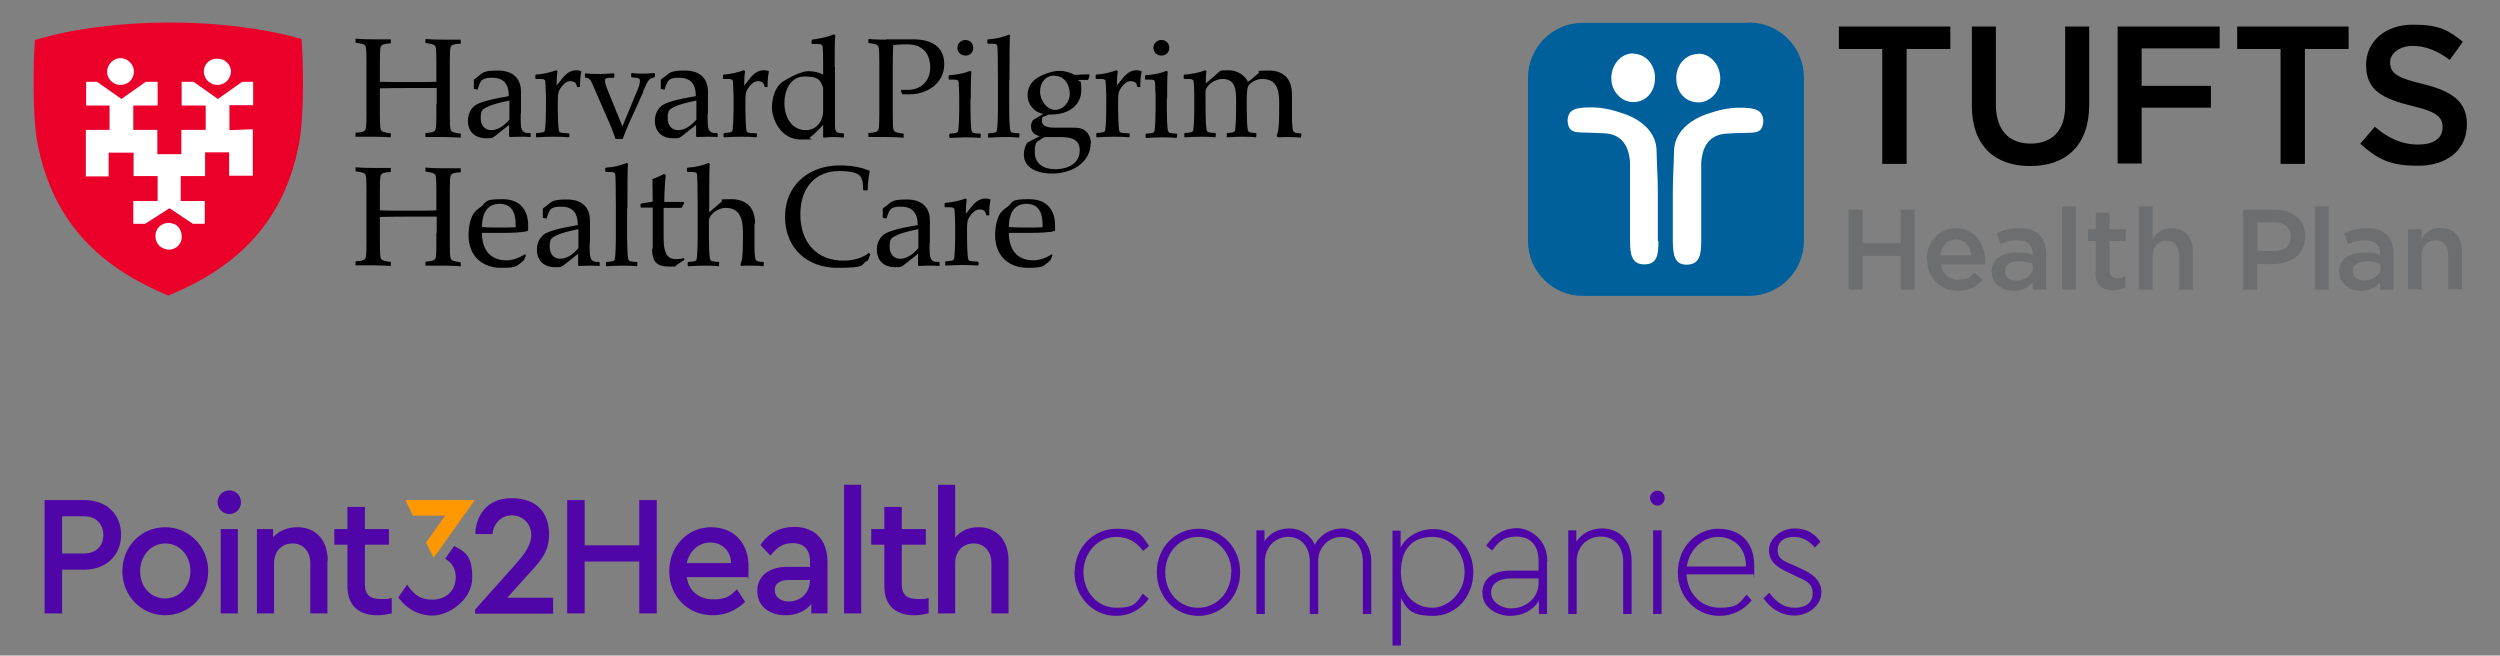 <?xml version="1.0" encoding="UTF-8"?>
<svg id="Layer_1" xmlns="http://www.w3.org/2000/svg" version="1.1" viewBox="0 0 800.9 210">
  <rect x="0" y="0" width="800.9" height="210" fill="#808080" stroke="none"/>
  <!-- Generator: Adobe Illustrator 29.1.0, SVG Export Plug-In . SVG Version: 2.1.0 Build 142)  -->
  <defs>
    <style>
      .st0 {
        fill: #6d6e70;
      }

      .st1 {
        fill: #4f05a8;
      }

      .st2 {
        fill: #ea0029;
      }

      .st3 {
        fill: #ff9800;
      }

      .st4 {
        fill: #fff;
      }

      .st5 {
        fill: #00609c;
      }
    </style>
  </defs>
  <path class="st1" d="M145.5,174.9l-2.9,4.1c2.1,1.2,3.4,3.1,3.4,5.9,0,4.4-3.2,7.2-7.5,7.2s-6.1-2-8.1-4.8l-2.8,4.1c2.4,3.3,6.1,5.8,11,5.8s12.7-4.8,12.7-12.2-2.6-8.3-5.8-10.1M152.3,170.9c0-4.1,2.6-11.3,11.5-11.3s12.1,5.4,12.1,11.6-3.5,9.3-7.3,13.5l-6.1,6.8h14.7v5.1h-25v-1.3l12.4-13.9c3.5-3.9,5.6-6.8,5.6-10s-2.3-6.3-6.3-6.3-6.1,3.7-6.1,6h-5.4ZM323.1,179.6v16.9h-5.5v-16.1c0-3.7-2.2-6.3-5.7-6.3s-5.9,2.6-5.9,6.3v16.1h-5.5v-41.2h5.5v16.9c1.7-2.1,4.3-3.3,7.5-3.3,6,0,9.6,4.4,9.6,10.7M297.5,191.6v4.9c-1.4.3-2.9.6-4.6.6-5.8,0-9.6-2.9-9.6-9.4v-13.2h-4.2v-5h4.2v-7.1h5.6v7.1h7.7v5h-7.7v12.7c0,3.6,1.9,4.7,5.1,4.7s2.1-.1,3.4-.3M270.4,155.3h5.5v41.2h-5.5v-41.2ZM259.5,186.3v-.5h-6.7c-3,0-4.6,1.1-4.6,3.3s2,3.6,4.5,3.6c3.6,0,6.7-2.7,6.7-6.4M265.1,180.2v16.3h-5.2v-3c-1.8,2.3-4.7,3.6-8.3,3.6-5.4,0-9-3.1-9-7.8s3.7-7.7,9.6-7.7h7.3v-1.8c0-3.7-2-5.8-5.5-5.8s-5.1,1.5-7.2,4l-3.2-3.4c2.7-4,6.5-5.8,10.9-5.8,6.2,0,10.6,3.8,10.6,11.3M220.1,180.4h14.1c-.1-4.2-3.1-6.6-6.7-6.6s-6.6,2.6-7.5,6.6M239.3,184.9h-19.3c.7,4.5,4,7.1,8.5,7.1s5.4-1.2,7.6-3.2l2.6,4c-2.8,2.7-6.2,4.3-10.4,4.3-8,0-13.9-6.1-13.9-14.1s5.9-14.1,13.4-14.1,12,5.3,12,12.4-.3,2.9-.4,3.6M181.7,160.2h5.6v14.5h17.5v-14.5h5.6v36.3h-5.6v-16.6h-17.5v16.6h-5.6v-36.3ZM125.5,191.6v4.9c-1.4.3-2.9.6-4.6.6-5.8,0-9.6-2.9-9.6-9.4v-13.2h-4.2v-5h4.2v-7.1h5.6v7.1h7.7v5h-7.7v12.7c0,3.6,1.9,4.7,5.1,4.7s2.1-.1,3.4-.3M104.9,179.6v16.9h-5.5v-16.1c0-3.7-2.2-6.3-5.7-6.3s-5.9,2.6-5.9,6.3v16.1h-5.5v-27h5.2v2.6c1.8-2,4.5-3.2,7.8-3.2,6.1,0,9.7,4.4,9.7,10.7M70.7,169.5h5.5v27h-5.5v-27ZM69.7,160.9c0-2.1,1.7-3.8,3.8-3.8s3.7,1.7,3.7,3.8-1.7,3.8-3.7,3.8-3.8-1.6-3.8-3.8M61,183c0-5.1-3.5-8.9-8-8.9s-8.1,3.8-8.1,8.9,3.4,8.7,8,8.7,8.1-3.8,8.1-8.7M39.2,183c0-7.9,6-14.1,13.7-14.1s13.8,6.2,13.8,14.1-6.1,14.1-13.8,14.1-13.7-6.3-13.7-14.1M26.9,177.3c4,0,6.2-2.5,6.2-5.9s-2.2-6-6.2-6h-7v11.9h7ZM14.3,160.2h12.7c7.1,0,11.8,4.5,11.8,11.1s-4.8,11.2-11.8,11.2h-7.1v14h-5.6v-36.3Z"/>
  <polygon class="st3" points="152.1 160.2 138.9 178.7 136.5 173.8 142.6 165.2 132.3 165.2 129.9 160.2 152.1 160.2"/>
  <g>
    <path class="st1" d="M344.3,183.3c0-7.8,5.9-13.9,13.4-13.9s8.1,2.2,10.4,5.5l-1.9,1.6c-2-2.8-4.9-4.5-8.5-4.5-6,0-10.6,5-10.6,11.3s4.5,11.4,10.5,11.4,6.5-1.7,8.5-4.5l1.9,1.6c-2.3,3.3-6,5.5-10.5,5.5-7.4,0-13.3-6.2-13.3-14"/>
    <path class="st1" d="M394.5,183.4c0-6.5-4.7-11.4-10.6-11.4s-10.6,4.9-10.6,11.4,4.5,11.3,10.5,11.3,10.6-4.9,10.6-11.3M370.6,183.3c0-7.9,5.9-13.9,13.4-13.9s13.3,6.1,13.3,13.9-5.9,14-13.4,14-13.3-6.2-13.3-14"/>
    <path class="st1" d="M439.3,179.8v16.9h-2.7v-16.7c0-4.7-2.5-8-6.8-8s-7.5,3.5-7.5,7.6v17.1h-2.7v-16.7c0-4.7-2.6-8-6.9-8s-7.5,3.4-7.5,8v16.7h-2.7v-26.8h2.6v3.5c1.7-2.6,4.5-4.1,8-4.1s6.8,2.1,8.1,5.2c1.6-2.9,4.6-5.2,8.9-5.2s9.2,4.3,9.2,10.4"/>
    <path class="st1" d="M469.2,183.4c0-6.4-4.3-11.4-10.3-11.4s-10.1,3.4-10.1,11.3,5.1,11.4,10.1,11.4,10.3-4.9,10.3-11.3M472,183.3c0,7.8-5.5,14-12.8,14s-8.4-2.2-10.4-5.7v15.2h-2.7v-36.8h2.6v5.4c1.9-3.7,6.1-5.9,10.5-5.9,7.3,0,12.8,6.2,12.8,13.9"/>
    <path class="st1" d="M492.9,186.8v-1.5h-8.7c-4.2,0-6.5,1.7-6.5,4.6s3.2,5,6.4,5c4.8,0,8.8-3.4,8.8-8.1M495.6,179.9v16.8h-2.6v-4.2c-1.9,3-5.2,4.8-9.2,4.8s-8.9-2.5-8.9-7.3,3.6-7.2,9-7.2h9v-3.1c0-5.3-2.9-7.8-7.1-7.8s-5.8,1.8-7.8,4.5l-1.9-1.6c2.5-3.7,5.8-5.6,9.9-5.6s9.7,3.6,9.7,10.5"/>
    <path class="st1" d="M522.7,179.8v16.9h-2.7v-16.8c0-4.7-2.7-8-7.2-8s-7.7,3.4-7.7,8v16.8h-2.7v-26.8h2.6v3.6c1.8-2.6,4.6-4.2,8.2-4.2,6,0,9.5,4.3,9.5,10.4"/>
    <path class="st1" d="M529.6,169.9h2.7v26.8h-2.7v-26.8ZM528.6,159.6c0-1.3,1-2.4,2.4-2.4s2.3,1.1,2.3,2.4-1.1,2.4-2.3,2.4-2.4-1.1-2.4-2.4"/>
    <path class="st1" d="M540.4,181.5h18.9c.2-6-4-9.5-8.9-9.5s-9.3,4.1-10,9.5M561.9,184h-21.6c.3,6.3,4.8,10.7,10.6,10.7s6.5-1.6,8.6-4.2l1.7,1.8c-2.5,3.1-6.1,5-10.4,5-7.5,0-13.3-6.1-13.3-13.9s5.7-14,13-14,11.5,4.6,11.5,11.9-.1,2.2-.2,2.7"/>
    <path class="st1" d="M564.9,191.7l1.9-1.8c2.1,2.8,4.6,4.8,8.1,4.8s5.8-1.5,5.8-4.7-2.4-4.1-5.3-5.4l-2.3-1.1c-3.5-1.6-6.4-3.4-6.4-7.2s3.9-7,8.2-7,6.6,1.9,8.3,4.3l-1.8,1.8c-1.8-2.1-3.9-3.4-6.7-3.4s-5.2,1.3-5.2,4.2,1.9,3.5,4.9,4.8l2.4,1.1c3.8,1.7,6.7,3.7,6.7,7.7s-4.1,7.4-8.6,7.4-7.9-2.5-9.9-5.5"/>
    <path d="M139.8,74.6c0,6.8,0,7.8-.5,8.5-.3.3-.9.6-2.8.7h-.2v1.3h.2c2.3,0,4.9,0,5.4,0s3.2,0,5.5.2h.2v-1.3h-.2c-2-.3-2.5-.5-2.8-.8-.5-.8-.5-1.7-.5-8.6v-10.2c0-6.8,0-7.9.5-8.5.3-.3.8-.6,2.8-.7h.2v-1.3h-.2c-2.3,0-4.9,0-5.4,0s-3.1,0-5.5-.2h-.2v1.3h.2c2,.3,2.5.5,2.8.8.5.6.5,1.7.5,8.5v3.1c-2.1.1-5.2.1-9,.1s-5.9,0-9.1-.1v-3.1c0-6.8,0-7.9.5-8.5.3-.3.9-.6,2.8-.7h.2v-1.3h-.2c-2.3,0-4.9,0-5.4,0s-3.2,0-5.5-.2h-.2v1.3h.2c2,.3,2.5.5,2.8.8.5.6.5,1.7.5,8.5v10.3c0,6.8,0,7.8-.5,8.5-.3.3-.8.6-2.8.7h-.2v1.3h.2c2.3,0,4.9,0,5.4,0s3.2,0,5.5.2h.2v-1.3h-.2c-2-.3-2.5-.5-2.8-.8-.5-.8-.5-1.7-.5-8.6v-5c3-.1,7.2-.1,9-.1s6.7,0,9.2,0v5.1ZM168.2,81.4c-1.8,1.2-3.9,2-6,2-4.4,0-7.8-2.6-7.8-8.8h7.1c2.2,0,6.1-.1,7.5-.6l.2-.2c0-.4,0-1,0-1.6,0-4.4-2.1-8.4-8.3-8.4s-4.9,1-6.9,2.5c-1,.7-1.7,1.3-2.2,2-.9,1.2-1.7,3.9-1.7,7,0,7.2,4.9,10.5,10.4,10.5s5-.6,7.3-2.4l.7-1.6-.4-.4ZM154.4,72.8c0-5,2.1-7.5,5.6-7.5s5.2,2.2,5.2,6.7v.8c-.5,0-1.7.1-3.8.1s-5.6,0-7-.2M185.3,79.5c-1.9,2.2-3.9,3.4-5.8,3.4s-3.4-1.3-3.4-3.9.7-2.8,2-3.5c1.3-.7,3.8-1.4,7.2-2.1v6ZM189,77.8c0-2.9,0-5.5,0-7.2,0-3.7-2.1-6.7-7.4-6.7s-4.8.9-7.3,2.6c-.2.1-.4.3-.4.5v2.8c.1,0,1.1.2,1.1.2h.1c.5-1.6.9-2.5,1.2-2.8.7-.9,2.2-1,3.4-1,3.4,0,5.4,1.6,5.4,5.9-6,1-9.7,2-11.1,3.2-1.3,1.2-2,2.8-2,4.7,0,3.9,2.8,5.6,5.7,5.6s1.8-.2,2.7-.5l4.8-3.8v3.6c0,0,.2.3.2.3,1.2,0,2.3-.1,3.2-.1s1.9,0,3.3.1h.2v-1.1l-.2-.2h-1.1c-1.7-.3-1.9-1.6-1.9-4.5v-1.7ZM201,66.8c0-6.4,0-13.3.2-14.3l-.4-.3c-2,.8-4.2,1.4-6.7,1.5l-.2.2v1l.2.2h1.5c1,0,1.4.2,1.5.7.1.5.2,4.5.2,11v9.5c0,1.7-.1,5.2-.3,6.5,0,.5-.3.8-.8.9-.2,0-1.1.2-1.9.2l-.2.2v1l.2.2c1.8-.1,3.2-.2,4.9-.2s3,0,4.9.2v-.2c.1,0,.1-1,.1-1l-.2-.2c-.6,0-1.7-.1-2-.2-.5-.1-.6-.3-.8-.9-.2-1.3-.3-4.9-.3-6.6v-9.4ZM208.9,79.7c0,3.2.8,5.7,5.2,5.7s1.4,0,2.4-.3c1.1-.8,2-1.4,2.7-1.8v-.6c-1,.2-1.7.3-2.6.3-2.8,0-4-1.7-4-6.9v-9.5h5.7l.2-.2.7-1.4-.2-.3c-1.1,0-2.3,0-3.7,0h-2.5c0-2.6.3-7.7.5-8.5l-.5-.5c-1.1.6-2.3,1.1-3.8,1.7,0,.6.1,3,.1,7.2l-3.7.6-.2.2v.9l.2.2h3.7v13.1ZM241.9,71.6c0-4.9-2.6-7.8-7.7-7.8s-2.2.3-3,.8c-1.4,1.2-2.8,2.4-4,3.4,0-7.6,0-14.5.2-15.5l-.4-.3c-2,.8-4.2,1.4-6.7,1.5l-.2.2v1l.2.2h1.5c1,0,1.4.2,1.5.7.1.5.2,4.1.2,11v9.5c0,1.7-.1,5.2-.3,6.5,0,.5-.3.8-.8.9-.2,0-1.1.2-1.9.2l-.2.2v1l.2.2c1.8-.1,3.2-.2,4.9-.2s3,0,4.9.2v-.2c.1,0,.1-1,.1-1l-.2-.2c-.6,0-1.7-.1-2-.2-.5-.1-.6-.3-.8-.9-.2-1.3-.3-4.9-.3-6.6v-3.5c0-1.1,0-1.9,0-2.3.4-1.9,2.9-3.8,5.4-3.8,4.6,0,5.5,3.7,5.5,7.9v.8c0,2.8,0,5.6-.3,7.7-.1.6-.3,1.1-.5,1.7,0,.1.1.5.3.5.9-.1,1.7-.1,2.4-.1,1.4,0,3.2,0,4.7.2v-.2c.1,0,.1-1,.1-1l-.2-.2c-1.1,0-2.1-.1-2.4-.7-.3-.6-.4-2.7-.4-4.5v-7.1ZM278,83.6l.8-2.1-.4-.5c-1.8,1.4-4.5,2.5-8.2,2.5-8.5,0-13.8-5.8-13.8-14.8s5.2-13.9,12.4-13.9,7.1,2.1,7.5,3.3c.1.5.2,1,.2,2.7l.2.2h1.1l.2-.2c0-2.5.3-4,.6-5.8v-.3c-2.2-.9-5.2-1.7-9.7-1.7-9.5,0-17.4,6.1-17.4,16.4s7.2,16.4,16.8,16.4,7.2-.9,9.5-2.3M297.9,77.8c0-2.9,0-5.5,0-7.2,0-3.7-2.1-6.7-7.4-6.7s-4.8.9-7.3,2.6c-.2.1-.4.3-.4.5v2.8c.1,0,1.1.2,1.1.2h.1c.5-1.6.9-2.5,1.2-2.8.7-.9,2.2-1,3.4-1,3.3,0,5.4,1.6,5.4,5.9-6,1-9.7,2-11.1,3.2-1.3,1.2-2,2.8-2,4.7,0,3.9,2.8,5.6,5.7,5.6s1.8-.2,2.7-.5l4.8-3.8v3.6c0,0,.2.3.2.3,1.2,0,2.3-.1,3.2-.1s1.9,0,3.3.1h.2v-1.1l-.2-.2h-1.1c-1.7-.3-1.9-1.6-1.9-4.5v-1.7ZM294.2,79.5c-1.9,2.2-3.9,3.4-5.8,3.4s-3.4-1.3-3.4-3.9.7-2.8,2-3.5c1.3-.7,3.8-1.4,7.2-2.1v6ZM313.5,85v-1l-.2-.2c-.6,0-2.2-.1-2.4-.2-.5,0-.7-.3-.8-.9-.2-1.3-.3-4.9-.3-6.6v-2.9c0-1.7.2-2.5.3-2.8.5-1.2,2-3.3,3.6-3.3s2,.6,2.3,1.9h.1c0,0,.7,0,.7,0h.1c0-1.9.1-3.5.4-4.8v-.3c-.6-.2-1-.3-1.5-.3-1.7,0-3.2.8-4.7,2.8l-1.7,2.1c0-1.3.1-3.6.3-4.6l-.4-.3c-1.9.7-4,1.2-6.5,1.4l-.2.2v1l.2.2h1.5c1,0,1.4.2,1.5.7,0,.6.2,3.1.2,5.4v3.6c0,1.7-.1,5.2-.3,6.5,0,.5-.3.8-.8.9-.2,0-1.1.2-1.9.2l-.2.2v1l.2.2c1.8-.1,3.2-.2,4.9-.2s3.6,0,5.4.2v-.2ZM337,81.4c-1.8,1.2-3.9,2-6,2-4.4,0-7.8-2.6-7.8-8.8h7.1c2.2,0,6.1-.1,7.5-.6l.2-.2c0-.4,0-1,0-1.6,0-4.4-2.1-8.4-8.4-8.4s-4.9,1-6.9,2.5c-1,.7-1.7,1.3-2.2,2-.9,1.2-1.7,3.9-1.7,7,0,7.2,4.9,10.5,10.4,10.5s5-.6,7.3-2.4l.7-1.6-.4-.4ZM323.2,72.8c0-5,2.1-7.5,5.6-7.5s5.2,2.2,5.2,6.7v.8c-.5,0-1.7.1-3.8.1s-5.6,0-7-.2"/>
    <path d="M139.8,33.4c0,6.8,0,7.8-.5,8.5-.3.3-.9.6-2.8.7h-.2v1.3h.2c2.3,0,4.9,0,5.4,0s3.2,0,5.5.2h.2v-1.3h-.2c-2-.3-2.5-.5-2.8-.8-.5-.8-.5-1.7-.5-8.6v-10.2c0-6.8,0-7.9.5-8.5.3-.3.8-.6,2.8-.7h.2v-1.3h-.2c-2.3,0-4.9,0-5.4,0s-3.1,0-5.5-.2h-.2v1.3h.2c2,.3,2.5.5,2.8.8.5.6.5,1.7.5,8.5v3.1c-2.1.1-5.2.1-9,.1s-5.9,0-9.1-.1v-3.1c0-6.8,0-7.9.5-8.5.3-.3.9-.6,2.8-.7h.2v-1.3h-.2c-2.3,0-4.9,0-5.4,0s-3.2,0-5.5-.2h-.2v1.3h.2c2,.3,2.5.5,2.8.8.5.6.5,1.7.5,8.5v10.3c0,6.8,0,7.8-.5,8.5-.3.3-.8.6-2.8.7h-.2v1.3h.2c2.3,0,4.9,0,5.4,0s3.2,0,5.5.2h.2v-1.3h-.2c-2-.3-2.5-.5-2.8-.8-.5-.8-.5-1.7-.5-8.6v-5c3-.1,7.2-.1,9-.1s6.7,0,9.2,0v5.1ZM163.2,38.3c-1.9,2.2-3.9,3.4-5.8,3.4s-3.4-1.3-3.4-3.9.7-2.8,2-3.5c1.3-.7,3.8-1.4,7.2-2.1v6ZM166.9,36.6c0-2.9,0-5.5,0-7.3,0-3.7-2.1-6.7-7.4-6.7s-4.8.9-7.3,2.6c-.2.1-.4.3-.4.5v2.8c.1,0,1.1.2,1.1.2h.1c.5-1.6.9-2.5,1.2-2.8.7-.9,2.2-1,3.4-1,3.4,0,5.4,1.6,5.4,5.9-6,1-9.7,2-11.1,3.2-1.3,1.2-2,2.8-2,4.7,0,3.9,2.8,5.6,5.7,5.6s1.8-.2,2.7-.5l4.8-3.8v3.6c0,0,.2.3.2.3,1.2,0,2.3-.1,3.2-.1s1.9,0,3.3.1h.2v-1.1l-.2-.2h-1.1c-1.7-.3-1.9-1.6-1.9-4.5v-1.7ZM182.4,43.9v-1l-.2-.2c-.6,0-2.2-.1-2.4-.2-.5,0-.7-.3-.8-.9-.2-1.3-.3-4.9-.3-6.6v-2.9c0-1.7.2-2.5.3-2.8.5-1.2,2-3.3,3.6-3.3s2,.6,2.3,1.9h.1c0,0,.7,0,.7,0h.1c0-1.9.1-3.5.4-4.8v-.3c-.6-.2-1-.3-1.5-.3-1.7,0-3.2.8-4.7,2.8l-1.7,2.1c0-1.3.1-3.6.3-4.6l-.4-.3c-1.9.7-4,1.2-6.5,1.4l-.2.2v1l.2.2h1.5c1,0,1.4.2,1.5.7,0,.6.2,3.1.2,5.4v3.6c0,1.7-.1,5.2-.3,6.5,0,.5-.3.8-.8.9-.2,0-1.1.2-1.9.2l-.2.2v1l.2.2c1.8-.1,3.2-.2,4.9-.2s3.6,0,5.4.2v-.2ZM206,29.3c1.7-3.9,2.1-4.3,3.6-4.5l.2-.2v-1l-.2-.2c-1,0-2.3.2-3.5.2s-1.7,0-3.7-.2l-.2.2v1l.2.2c2.4.1,2.6.4,2.6,1.1s-.1,1.6-1.6,4.9l-4,9.7-4.8-11.8c-.6-1.4-.8-2.4-.8-2.9,0-.8.6-.9,2.8-.9l.2-.2v-1l-.2-.2c-1.3,0-2.9.2-4.4.2s-2.9,0-4.6-.2l-.2.2v1l.2.2c.9,0,1.5.5,2,1.6l4.7,10.8c1.1,2.3,2.2,5.2,2.9,7.2h2.3c.8-2.2,2.2-5.6,3.8-8.9l2.8-6.2ZM223.1,38.3c-1.9,2.2-3.9,3.4-5.8,3.4s-3.4-1.3-3.4-3.9.7-2.8,2-3.5c1.3-.7,3.8-1.4,7.2-2.1v6ZM226.8,36.6c0-2.9,0-5.5,0-7.3,0-3.7-2.1-6.7-7.4-6.7s-4.8.9-7.3,2.6c-.2.1-.4.3-.4.5v2.8c.1,0,1.1.2,1.1.2h.1c.5-1.6.9-2.5,1.2-2.8.7-.9,2.2-1,3.4-1,3.4,0,5.4,1.6,5.4,5.9-6,1-9.7,2-11.1,3.2-1.3,1.2-2,2.8-2,4.7,0,3.9,2.8,5.6,5.7,5.6s1.8-.2,2.7-.5l4.8-3.8v3.6c0,0,.2.3.2.3,1.2,0,2.3-.1,3.2-.1s1.9,0,3.3.1h.2v-1.1l-.2-.2h-1.1c-1.7-.3-1.9-1.6-1.9-4.5v-1.7ZM242.5,43.9v-1l-.2-.2c-.6,0-2.2-.1-2.4-.2-.5,0-.7-.3-.8-.9-.2-1.3-.3-4.9-.3-6.6v-2.9c0-1.7.2-2.5.3-2.8.5-1.2,2-3.3,3.6-3.3s2,.6,2.3,1.9h.1c0,0,.7,0,.7,0h.1c0-1.9.1-3.5.4-4.8v-.3c-.6-.2-1-.3-1.5-.3-1.7,0-3.2.8-4.7,2.8l-1.7,2.1c0-1.3.1-3.6.3-4.6l-.4-.3c-1.9.7-4,1.2-6.5,1.4l-.2.2v1l.2.2h1.5c1,0,1.4.2,1.5.7,0,.6.2,3.1.2,5.4v3.6c0,1.7-.1,5.2-.3,6.5,0,.5-.3.8-.8.9-.2,0-1.1.2-1.9.2l-.2.2v1l.2.2c1.8-.1,3.2-.2,4.9-.2s3.6,0,5.4.2v-.2ZM263.7,35.5c0,3.5-2.3,6.2-5.5,6.2-4.6,0-6.9-4.2-6.9-8.6s2-8.6,6.5-8.6,5,1.2,5.9,3.6v7.3ZM267.4,21.5c0-5.2,0-8.5.2-10.2l-.4-.3c-2,.8-4.1,1.3-7,1.7l-.2.2v1l.2.2h1.8c1,0,1.4.2,1.5.7.1.5.2,1.2.2,8.1v1c-1.3-.7-3-1.1-4.7-1.1s-4.6,1.1-8.1,3.3c-2.3,1.4-3.6,4.8-3.6,8.4s2.8,10.2,9.2,10.2,2.2-.2,2.9-.6c1.4-1,3.4-3.1,4.3-4.1,0,1.4,0,2.7,0,3.9l.2.2c1.2-.1,2.1-.2,2.7-.2,1.1,0,2.2,0,3.7.2v-.2c.1,0,.1-1,.1-1l-.2-.2c-1.1,0-2-.1-2.3-.6-.3-.3-.4-1-.4-2.2v-18.4ZM283.9,12.7c-.6,0-3.2,0-5.5-.2h-.2v1.3h.2c2,.3,2.5.5,2.8.8.5.6.5,1.7.5,8.5v10.3c0,6.8,0,7.8-.5,8.5-.3.3-.8.6-2.8.7h-.2v1.3h.2c2.3,0,4.9,0,5.4,0s3.2,0,5.5.2h.2v-1.3h-.2c-2-.3-2.5-.5-2.8-.8-.5-.7-.5-1.6-.5-8.5v-10.3c0-4.4,0-7.3.2-8.8,1.6-.1,3-.2,4.4-.2,5.4,0,7.4,3.4,7.4,7.5s-2.8,7.1-7.3,7.1-1,0-1.9,0l-.2.2.4,1.2c.8,0,1.6,0,2.5,0,5.6,0,11-3.6,11-9.6s-4.6-8-9.9-8-2.8,0-4.3,0c-1.8,0-3.2,0-4.5,0M309.3,12.8c-1.4,0-2.6,1.1-2.6,2.5s1.1,2.5,2.6,2.5,2.5-1.1,2.5-2.5-1.1-2.5-2.5-2.5M311,31.5c0-1.6,0-7.5.2-8.5l-.4-.3c-1.9.8-4.1,1.2-6.7,1.4l-.2.2v1l.2.2h1.5c1,0,1.4.2,1.5.7,0,.6.2,3.1.2,5.4v3.5c0,1.6-.1,5.2-.3,6.6,0,.5-.3.8-.8.9-.2,0-1.1.2-1.9.2l-.2.2v1l.2.2c1.8-.1,3.2-.2,4.9-.2s3,0,4.9.2v-.2c.1,0,.1-1,.1-1l-.2-.2c-.6,0-1.7-.1-2-.2-.5-.1-.6-.3-.8-.9-.2-1.3-.3-4.9-.3-6.6v-3.5ZM323.4,25.7c0-6.4,0-13.3.2-14.3l-.4-.3c-2,.8-4.2,1.4-6.7,1.5l-.2.2v1l.2.2h1.5c1,0,1.4.2,1.5.7.1.5.2,4.5.2,11v9.4c0,1.7-.1,5.2-.3,6.5,0,.5-.3.8-.8.9-.2,0-1.1.2-1.9.2l-.2.2v1l.2.2c1.8-.1,3.2-.2,4.9-.2s3,0,4.9.2v-.2c.1,0,.1-1,.1-1l-.2-.2c-.6,0-1.7-.1-2-.2-.5-.1-.6-.3-.8-.9-.2-1.3-.3-4.9-.3-6.6v-9.4ZM349.5,45.9c0-1.9-1.1-3.9-2.6-4.5-.8-.4-1.8-.5-3.4-.5h-5.4c-2.3,0-4.3-.3-4.3-2.2s.6-1,2.1-2c.3,0,.6,0,.8,0,6.1,0,9.7-3.4,9.7-7.7s-.4-2.3-1-3.4h3.2l.5-1.4-.2-.4c-1.4,0-2.5.1-4.6.2-1.5-.8-3.1-1.3-5-1.3s-4.8.9-6.9,2.2c-2.2,1.4-3.2,3.2-3.2,5.7s1.7,5.2,5,5.9l-3.3,2c-.4.6-.6,1.2-.6,2,0,1.4.6,2.6,2.8,3.1l-4,2.1c-.8,1.2-1.1,2.6-1.1,3.8,0,4.3,4.3,6.1,9,6.1,6.9,0,12.4-3.9,12.4-9.7M337.8,24.3c3.4,0,4.9,3,4.9,5.8s-2.2,5.1-4.7,5.1-4.8-2.9-4.8-5.9,1.9-5.1,4.6-5.1M338,54.2c-3.9,0-6.5-1.9-6.5-5.5s.8-3.2,2.2-4.2c.6-.5.8-.6,2-.6h3.3c3.8,0,6.9.4,6.9,4.3s-3.3,6-8,6M361.9,43.9v-1l-.2-.2c-.6,0-2.2-.1-2.4-.2-.5,0-.7-.3-.8-.9-.2-1.3-.3-4.9-.3-6.6v-2.9c0-1.7.2-2.5.3-2.8.5-1.2,2-3.3,3.6-3.3s2,.6,2.3,1.9h.1c0,0,.7,0,.7,0h.1c0-1.9.1-3.5.4-4.8v-.3c-.6-.2-1-.3-1.5-.3-1.7,0-3.2.8-4.7,2.8l-1.7,2.1c0-1.3.1-3.6.3-4.6l-.4-.3c-1.9.7-4,1.2-6.5,1.4l-.2.2v1l.2.2h1.5c1,0,1.4.2,1.5.7,0,.6.2,3.1.2,5.4v3.6c0,1.7-.1,5.2-.3,6.5,0,.5-.3.8-.8.9-.2,0-1.1.2-1.9.2l-.2.2v1l.2.2c1.8-.1,3.2-.2,4.9-.2s3.6,0,5.4.2v-.2ZM372.1,12.8c-1.4,0-2.6,1.1-2.6,2.5s1.1,2.5,2.6,2.5,2.5-1.1,2.5-2.5-1.1-2.5-2.5-2.5M373.9,31.5c0-1.6,0-7.5.2-8.5l-.4-.3c-1.9.8-4.1,1.2-6.7,1.4l-.2.2v1l.2.2h1.5c1,0,1.4.2,1.5.7,0,.6.2,3.1.2,5.4v3.5c0,1.6-.1,5.2-.3,6.6,0,.5-.3.8-.8.9-.2,0-1.1.2-1.9.2l-.2.2v1l.2.2c1.8-.1,3.2-.2,4.9-.2s3,0,4.9.2v-.2c.1,0,.1-1,.1-1l-.2-.2c-.6,0-1.7-.1-2-.2-.5-.1-.6-.3-.8-.9-.2-1.3-.3-4.9-.3-6.6v-3.5ZM409.7,44c.9-.1,1.7-.1,2.4-.1,1.4,0,3.2,0,4.7.2v-.2c.1,0,.1-1,.1-1l-.2-.2c-1.1,0-2.1-.1-2.4-.7s-.4-2.7-.4-4.5v-7.1c0-4.9-2.4-7.8-7.5-7.8s-2.4.3-3.2.8c-1.4,1.2-2.2,2-3.4,2.8-1-2-3.3-3.7-6.3-3.7s-2.6.3-3.5,1c-.9.9-2.7,2.3-3.7,3.2,0-1.6,0-2.8.2-3.9l-.4-.3c-1.9.8-4.1,1.2-6.7,1.4l-.2.2v1l.2.2h1.5c.9,0,1.3.2,1.5.7.1.6.2,3.1.2,5.4v3.5c0,1.6-.1,5.2-.3,6.6,0,.5-.3.8-.8.9-.2,0-1.1.2-1.9.2l-.2.2v1l.2.2c1.8-.1,3.2-.2,4.9-.2s3,0,4.9.2v-.2c.1,0,.1-1,.1-1l-.2-.2c-.6,0-1.7-.1-2-.2-.5-.1-.6-.3-.8-.9-.2-1.3-.3-4.9-.3-6.6v-3.5c0-1.1,0-1.9,0-2.3.4-1.9,2.9-3.8,5.5-3.8,4.2,0,4.3,3.8,4.3,7.1v2.6c0,1.7-.1,5.2-.3,6.5,0,.5-.3.8-.8.9-.2,0-.8.2-1.7.2l-.2.2v1l.2.2c1.9-.1,2.9-.2,4.5-.2s2.9,0,4.7.2v-.2c.1,0,.1-1,.1-1l-.2-.2c-.6,0-1.6-.1-1.8-.2-.5-.1-.6-.3-.8-.9-.2-1.3-.3-4.9-.3-6.6v-3c0-2.9.2-4,.8-4.8.7-.7,2.2-1.8,4.1-1.8,4.9,0,5.5,3.7,5.5,7.9v.8c0,2.8,0,5.6-.3,7.7-.1.6-.3,1.1-.5,1.7,0,.1.1.5.3.5"/>
    <path class="st2" d="M96.6,12.5c-24.6-7.1-60.6-7.1-85.4.3-.6,6.5-.8,25.1.8,33.1,5.2,26.7,21.4,40.2,41.9,48.8,20.6-8.5,36.9-22.2,41.9-48.8,1.7-8.2,1.4-26.7.8-33.3"/>
    <path class="st4" d="M67.9,26.9c.5.2,1.1.3,1.8.3,2.3,0,4.2-1.8,4.3-4.3,0-1.7-1.2-3.2-2.7-3.8-.5-.2-1.1-.3-1.7-.3-2.4-.1-4.3,1.8-4.3,4,0,1.9,1.1,3.4,2.6,4M36.9,26.9c.5.2,1.1.3,1.7.3,2.4,0,4.3-1.8,4.3-4.3,0-1.7-1.1-3.2-2.6-3.9-.5-.2-1.1-.4-1.7-.4-2.3.1-4.2,2-4.3,4.3,0,1.9,1.2,3.4,2.7,4M55.8,71.8c-.5-.2-1.1-.4-1.7-.4-2.5,0-4.4,1.9-4.3,4.3,0,1.7,1,3.3,2.6,3.9.5.2,1.1.4,1.8.4,2.2,0,4.2-2,4-4.3,0-1.8-1-3.4-2.5-4M81.1,33.8v-7.6h0s-3.5,0-3.5,0l-7.8,5.5-7.8-5.5h0s-3.8,0-3.8,0v7.6h0s7.7,0,7.7,0v7.8h-7.8v7.8h-7.7v-7.8h0s-7.7,0-7.7,0v-7.8h7.8v-7.6h0s-3.8,0-3.8,0l-7.8,5.5-7.8-5.5h0s-3.5,0-3.5,0v7.6h0s7.5,0,7.5,0v7.8h-7.6v14.9h0s7.3,0,7.3,0v-7.6h8v7.5h0s7.7,0,7.7,0v8h-7.8v7.3h0s3.8,0,3.8,0l7.8-5,7.5,5h0s3.8,0,3.8,0v-7.3h0s-7.7,0-7.7,0v-8h7.8v-7.6h7.7v7.5h0s7.6,0,7.6,0v-14.9h0s0,0,0,0l-7.5.3v-8h7.6Z"/>
  </g>
  <rect class="st4" x="499" y="15.3" width="70.3" height="70.3"/>
  <g>
    <path class="st0" d="M771.4,73.4h4.4v3c1.2-1.8,3-3.4,6-3.4,4.4,0,6.9,2.9,6.9,7.4v12.3h-4.4v-11c0-3-1.5-4.7-4.1-4.7s-4.4,1.8-4.4,4.8v10.9h-4.4v-19.3ZM762.6,85.8v-1.3c-1.1-.4-2.6-.8-4.4-.8-2.9,0-4.5,1.2-4.5,3.2h0c0,1.9,1.6,3,3.8,3s5.2-1.7,5.2-4.1M749.3,87.2h0c0-4.2,3.3-6.3,8-6.3s3.7.3,5.2.8v-.5c0-2.7-1.7-4.2-4.8-4.2s-3.8.5-5.5,1.2l-1.2-3.5c2.1-1,4.2-1.6,7.3-1.6s5.1.8,6.4,2.2c1.4,1.4,2.1,3.4,2.1,6v11.5h-4.3v-2.4c-1.3,1.6-3.3,2.8-6.3,2.8s-6.8-2.1-6.8-6M741.6,66.1h4.4v26.7h-4.4v-26.7ZM728.4,80.5c3.4,0,5.5-1.9,5.5-4.6h0c0-3.1-2.2-4.7-5.5-4.7h-5.2v9.2h5.2ZM718.7,67.2h10.1c6,0,9.7,3.4,9.7,8.6h0c0,5.8-4.6,8.8-10.3,8.8h-5.1v8.2h-4.5v-25.6ZM685.2,66.1h4.4v10.4c1.2-1.8,3-3.4,6-3.4,4.4,0,6.9,2.9,6.9,7.4v12.3h-4.4v-11c0-3-1.5-4.7-4.1-4.7s-4.4,1.8-4.4,4.8v10.9h-4.4v-26.7ZM671.4,87.4v-10.2h-2.5v-3.8h2.5v-5.3h4.4v5.3h5.2v3.8h-5.2v9.5c0,1.7.9,2.4,2.4,2.4s1.9-.2,2.7-.7v3.6c-1.1.6-2.3,1-4,1-3.3,0-5.6-1.4-5.6-5.7M660.6,66.1h4.4v26.7h-4.4v-26.7ZM651.2,85.8v-1.3c-1.1-.4-2.6-.8-4.4-.8-2.9,0-4.5,1.2-4.5,3.2h0c0,1.9,1.6,3,3.8,3s5.2-1.7,5.2-4.1M638,87.2h0c0-4.2,3.3-6.3,8-6.3s3.7.3,5.2.8v-.5c0-2.7-1.7-4.2-4.8-4.2s-3.8.5-5.5,1.2l-1.2-3.5c2.1-1,4.2-1.6,7.3-1.6s5.1.8,6.4,2.2c1.4,1.4,2.1,3.4,2.1,6v11.5h-4.3v-2.4c-1.3,1.6-3.3,2.8-6.3,2.8s-6.8-2.1-6.8-6M631.5,81.8c-.3-2.9-2-5.1-4.9-5.1s-4.6,2.1-5,5.1h9.9ZM617.2,83.2h0c0-5.6,3.9-10.1,9.5-10.1s9.3,4.8,9.3,10.4,0,.8,0,1.2h-14.2c.5,3.1,2.7,4.9,5.6,4.9s3.7-.8,5.2-2.3l2.6,2.3c-1.8,2.2-4.4,3.6-7.9,3.6-5.6,0-9.9-4.1-9.9-10M592.2,67.2h4.5v10.7h12.2v-10.7h4.5v25.6h-4.5v-10.8h-12.2v10.8h-4.5v-25.6Z"/>
    <path d="M756.1,46.1l4.7-5.5c4.2,3.6,8.5,5.7,13.9,5.7s7.8-2.3,7.8-5.5h0c0-3.3-1.8-5-9.9-6.9-9.4-2.3-14.6-5-14.6-13.1h0c0-7.7,6.3-12.9,15-12.9s11.5,1.9,16,5.5l-4.2,5.8c-4-3-7.9-4.5-11.9-4.5s-7.2,2.3-7.2,5.2h0c0,3.5,2,5,10.5,7,9.3,2.3,14.1,5.6,14.1,12.9h0c0,8.4-6.5,13.3-15.7,13.3s-13.1-2.3-18.4-7M730.7,15.7h-14v-7.2h35.7v7.2h-14v36.8h-7.8V15.7ZM678.3,8.5h32.8v7h-25v12h22.2v7h-22.2v17.9h-7.7V8.5ZM631.7,33.8V8.5h7.7v25c0,8.2,4.2,12.5,11.1,12.5s11.1-4.1,11.1-12.2V8.5h7.7v25c0,13.1-7.4,19.7-18.9,19.7s-18.7-6.6-18.7-19.4M603.1,15.7h-14v-7.2h35.7v7.2h-14v36.8h-7.8V15.7Z"/>
    <path class="st5" d="M558.2,42.6c-1.9,0-1,0-5.1.2-6.9.4-7.9,6.3-8.1,9.4,0,8.3,0,16.7,0,25,0,4.4-.5,7.5-4.6,7.6-4,0-4.4-3.1-4.5-7.5,0-5.2,0-10.4,0-15.6h0c0-5.3.3-7.9.4-13.3.1-6,4.9-9.9,10.6-11.9,3.5-1.2,7-2.1,11.1-2,4,.1,6.8.5,6.9,4.4-.3,3.9-2.5,3.6-6.8,3.7M531.3,77.2c0,4.4-.4,7.5-4.5,7.5-4.1,0-4.6-3.2-4.6-7.6,0-8.3,0-16.7,0-25-.2-3.1-1.2-9-8.1-9.4-4.1-.2-3.2-.1-5.1-.2-4.3-.1-6.5.2-6.8-3.7,0-3.9,2.9-4.3,6.8-4.4,4.1-.1,7.7.8,11.1,2,5.7,1.9,10.5,5.9,10.6,11.9.1,5.3.4,7.9.4,13.3h0c0,5.2,0,10.4,0,15.6M523.2,17.2c3.9,0,7,3.4,7,7.7,0,4.6-2.9,7.8-7,7.8-3.9,0-7.1-3.6-7-7.8.1-4.4,3.2-7.8,7-7.8M544.1,17.2c3.8,0,6.9,3.4,7,7.8.1,4.2-3.1,7.8-7,7.8-4.1,0-7.1-3.2-7.1-7.8,0-4.3,3.1-7.7,7-7.7M560.3,7.3h-53.2c-9.7,0-17.6,7.9-17.6,17.6v52.3c0,9.7,7.9,17.6,17.6,17.6h53.2c9.7,0,17.6-7.9,17.6-17.6V24.8c0-9.7-7.9-17.6-17.6-17.6"/>
  </g>
</svg>